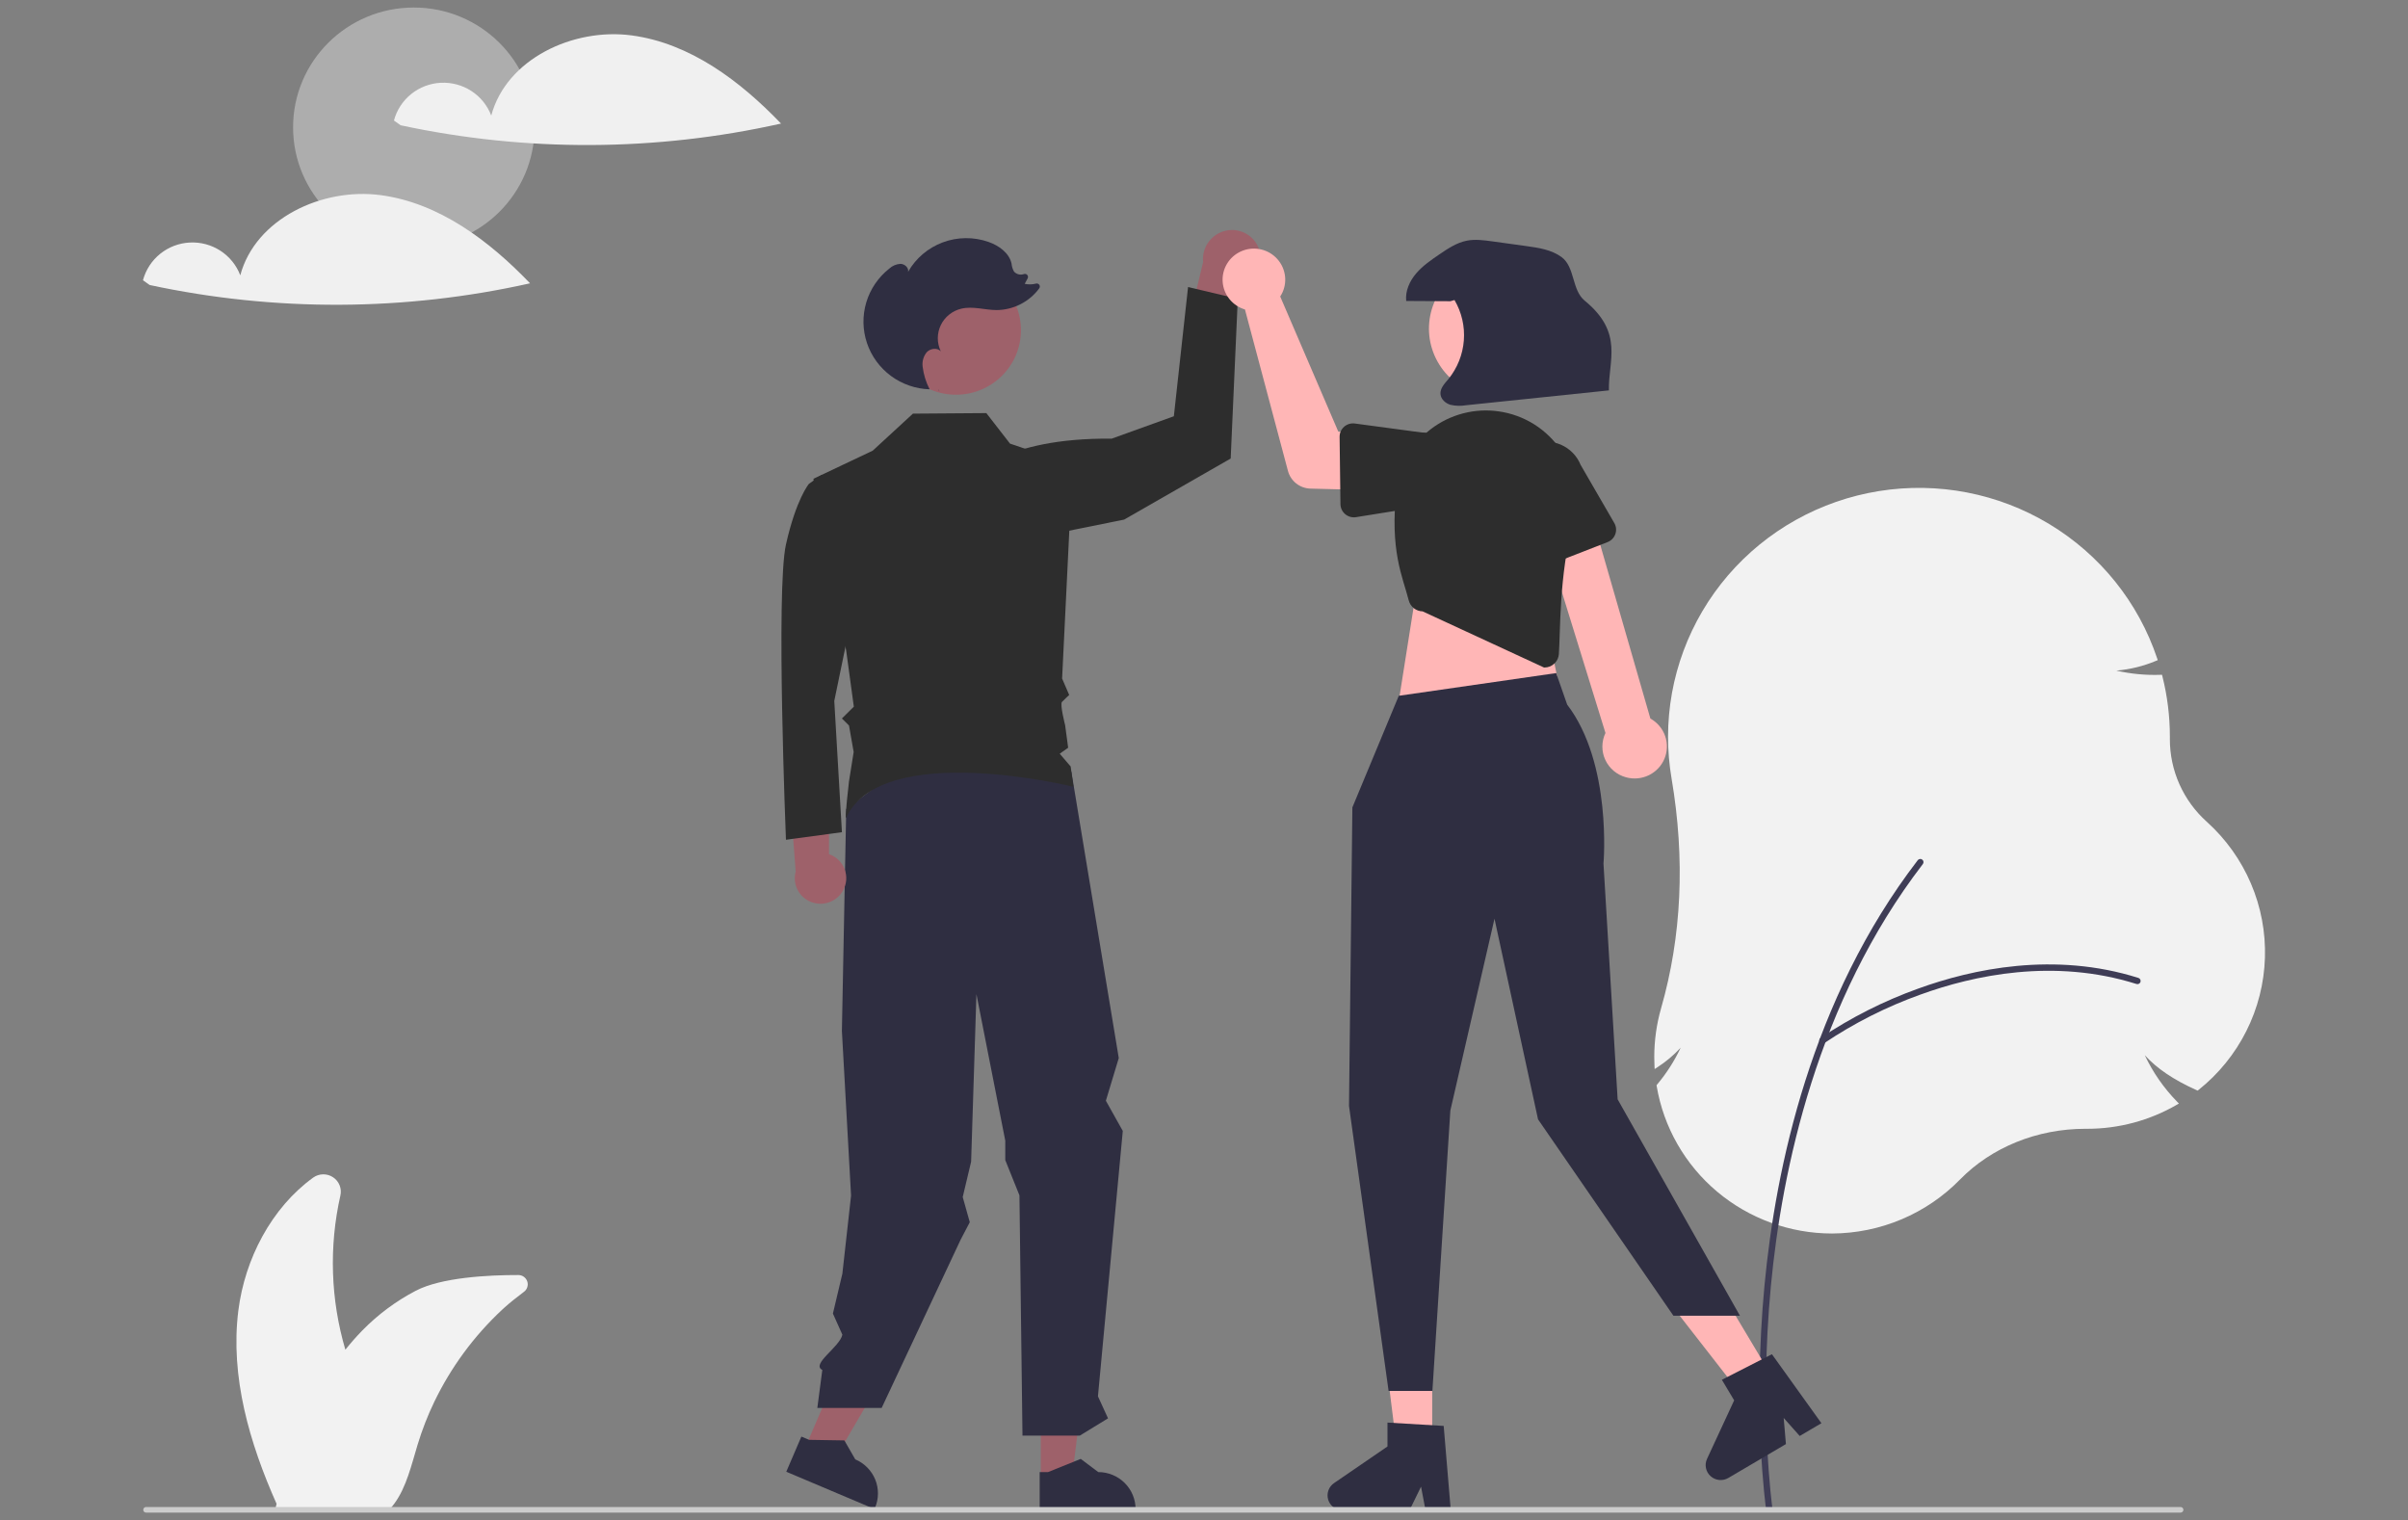 <svg width="160" height="101" viewBox="0 0 160 101" fill="none" xmlns="http://www.w3.org/2000/svg">
<rect x="0" y="0" width="160" height="101" fill="#808080" stroke="none"/>
<g clip-path="url(#clip0_1640_17)">
<path d="M27.497 16.419C31.928 16.419 35.52 12.856 35.52 8.46C35.52 4.064 31.928 0.5 27.497 0.5C23.066 0.5 19.474 4.064 19.474 8.46C19.474 12.856 23.066 16.419 27.497 16.419Z" fill="#ADADAD"/>
<path d="M121.735 81.957C118.938 81.956 116.232 80.972 114.097 79.179C111.963 77.385 110.539 74.899 110.078 72.162L110.069 72.104L110.106 72.059C110.733 71.313 111.26 70.49 111.674 69.609C111.217 70.104 110.699 70.54 110.132 70.907L109.943 71.032L109.932 70.807C109.923 70.612 109.918 70.419 109.918 70.233C109.917 69.139 110.069 68.049 110.37 66.996C111.742 62.212 111.977 57.075 111.068 51.727C110.912 50.81 110.834 49.882 110.834 48.952C110.836 45.023 112.247 41.222 114.815 38.231C117.384 35.24 120.942 33.254 124.852 32.627C128.762 32.001 132.769 32.776 136.155 34.814C139.542 36.852 142.087 40.019 143.334 43.748L143.372 43.862L143.26 43.907C142.42 44.26 141.529 44.479 140.62 44.557C141.581 44.776 142.566 44.87 143.551 44.836L143.655 44.832L143.681 44.933C144.011 46.247 144.178 47.597 144.178 48.952L144.177 49.099C144.174 50.137 144.391 51.163 144.815 52.112C145.239 53.061 145.859 53.91 146.636 54.605C147.898 55.745 148.897 57.142 149.563 58.701C150.229 60.26 150.547 61.943 150.494 63.636C150.442 65.328 150.021 66.989 149.259 68.504C148.498 70.02 147.415 71.354 146.085 72.414L146.023 72.463L145.951 72.431C144.429 71.746 143.32 71 142.51 70.109C143.05 71.252 143.778 72.298 144.663 73.205L144.778 73.322L144.636 73.404C142.829 74.45 140.775 75 138.683 74.999L138.623 74.999C138.602 74.999 138.581 74.999 138.56 74.999C135.361 74.999 132.328 76.226 130.231 78.372C129.127 79.501 127.807 80.399 126.348 81.015C124.889 81.63 123.32 81.95 121.735 81.957Z" fill="#F2F2F2"/>
<path d="M117.553 100.429C117.502 100.429 117.453 100.411 117.414 100.378C117.375 100.344 117.35 100.298 117.343 100.248C117.334 100.185 116.446 93.834 117.243 85.395C117.979 77.6 120.343 66.374 127.425 57.154C127.442 57.132 127.463 57.113 127.487 57.099C127.511 57.085 127.538 57.076 127.566 57.072C127.594 57.069 127.622 57.07 127.649 57.077C127.676 57.084 127.701 57.097 127.724 57.114C127.746 57.13 127.765 57.151 127.779 57.175C127.793 57.2 127.802 57.226 127.806 57.254C127.81 57.281 127.808 57.309 127.801 57.336C127.793 57.363 127.781 57.388 127.764 57.41C120.744 66.551 118.399 77.695 117.668 85.434C116.875 93.825 117.756 100.125 117.765 100.188C117.769 100.218 117.767 100.249 117.758 100.278C117.75 100.307 117.735 100.334 117.715 100.357C117.695 100.379 117.67 100.398 117.642 100.41C117.614 100.423 117.584 100.429 117.553 100.429Z" fill="#3F3D56"/>
<path d="M121.093 69.344C121.048 69.345 121.004 69.33 120.968 69.304C120.931 69.278 120.904 69.241 120.89 69.198C120.876 69.156 120.876 69.11 120.89 69.068C120.904 69.025 120.931 68.988 120.968 68.962C122.986 67.607 125.165 66.506 127.457 65.684C131.037 64.384 136.482 63.205 142.087 64.975C142.113 64.983 142.138 64.997 142.159 65.015C142.181 65.033 142.198 65.055 142.211 65.079C142.224 65.104 142.232 65.131 142.234 65.159C142.237 65.186 142.234 65.214 142.225 65.241C142.217 65.267 142.203 65.292 142.185 65.313C142.167 65.334 142.145 65.352 142.12 65.365C142.095 65.377 142.068 65.385 142.04 65.387C142.012 65.39 141.984 65.387 141.957 65.378C136.467 63.645 131.122 64.804 127.604 66.082C125.349 66.889 123.204 67.972 121.219 69.304C121.182 69.33 121.138 69.344 121.093 69.344Z" fill="#3F3D56"/>
<path d="M34.444 84.716C32.455 84.712 29.322 84.871 27.616 85.765C26.305 86.452 25.111 87.34 24.078 88.395C23.68 88.803 23.302 89.231 22.948 89.677C21.966 86.347 21.852 82.824 22.616 79.438C22.669 79.21 22.652 78.972 22.565 78.754C22.479 78.536 22.327 78.35 22.131 78.22C21.935 78.09 21.703 78.022 21.468 78.025C21.232 78.029 21.002 78.104 20.811 78.241C18.039 80.246 16.267 83.644 15.836 87.082C15.287 91.463 16.579 95.877 18.377 99.917L18.376 99.919C18.373 99.937 18.368 99.957 18.363 99.977C18.356 100.007 18.348 100.036 18.341 100.066C18.329 100.117 18.316 100.17 18.305 100.221L18.596 100.208C18.612 100.216 18.629 100.223 18.645 100.231H25.933C26.03 100.127 26.12 100.016 26.203 99.901C27.009 98.804 27.343 97.318 27.751 95.977C28.046 95.005 28.415 94.058 28.855 93.142C29.963 90.843 31.491 88.767 33.363 87.021C33.423 86.965 33.484 86.908 33.546 86.854C33.859 86.568 34.345 86.186 34.82 85.826C34.924 85.748 35 85.64 35.038 85.516C35.077 85.392 35.075 85.26 35.034 85.138C34.992 85.015 34.913 84.908 34.807 84.833C34.702 84.757 34.575 84.716 34.444 84.716Z" fill="#F2F2F2"/>
<path d="M83.653 16.541C83.824 17.017 83.8 17.54 83.586 17.998C83.372 18.457 82.985 18.813 82.509 18.991C82.403 19.03 82.295 19.06 82.184 19.08L81.083 25.771L78.499 23.404L79.941 17.413C79.888 16.909 80.037 16.403 80.356 16.006C80.675 15.61 81.139 15.354 81.647 15.293C82.074 15.245 82.506 15.342 82.87 15.569C83.235 15.795 83.51 16.138 83.653 16.541Z" fill="#9E616A"/>
<path d="M64.585 31.701C64.585 31.701 66.59 29.073 73.867 29.145L77.997 27.656L78.941 19.072L82.245 19.853L81.773 30.466L74.693 34.523L65.412 36.396L64.585 31.701Z" fill="#2D2D2D"/>
<path d="M53.403 96.413L55.31 97.219L59.35 90.309L56.537 89.119L53.403 96.413Z" fill="#9E616A"/>
<path d="M69.156 98.202L71.228 98.202L72.213 90.273L69.155 90.274L69.156 98.202Z" fill="#9E616A"/>
<path d="M69.082 100.348L75.454 100.348V100.268C75.454 99.615 75.192 98.99 74.727 98.528C74.262 98.067 73.632 97.808 72.974 97.808L71.81 96.932L69.638 97.808L69.082 97.808L69.082 100.348Z" fill="#2F2E41"/>
<path d="M52.244 97.786L58.106 100.264L58.137 100.191C58.395 99.591 58.402 98.913 58.157 98.308C57.911 97.703 57.433 97.219 56.828 96.963L56.104 95.704L53.76 95.666L53.248 95.449L52.244 97.786Z" fill="#2F2E41"/>
<path d="M71.188 51.277L74.337 70.3L73.48 73.135L74.604 75.142L72.953 92.774L73.623 94.238L71.75 95.384H67.939L67.737 79.422L66.795 77.078V75.787L64.879 66.054L64.526 77.187L63.968 79.534L64.437 81.206L63.825 82.377L58.581 93.547H54.308L54.638 91.021C53.873 90.636 55.788 89.512 55.972 88.68L55.343 87.276L55.972 84.623L56.549 79.438L55.94 68.494L56.227 53.758L61.226 49.965L71.188 51.277Z" fill="#2F2E41"/>
<path d="M63.519 26.226C65.904 26.226 67.838 24.307 67.838 21.941C67.838 19.575 65.904 17.656 63.519 17.656C61.134 17.656 59.2 19.575 59.2 21.941C59.2 24.307 61.134 26.226 63.519 26.226Z" fill="#9E616A"/>
<path d="M56.015 59.169C56.136 58.953 56.208 58.714 56.226 58.469C56.244 58.223 56.207 57.976 56.119 57.746C56.03 57.515 55.892 57.307 55.713 57.136C55.535 56.964 55.32 56.834 55.085 56.753L55.075 50.762L52.458 52.48L52.869 57.907C52.759 58.307 52.801 58.733 52.987 59.105C53.172 59.477 53.489 59.768 53.877 59.924C54.265 60.08 54.697 60.089 55.091 59.949C55.485 59.81 55.814 59.532 56.015 59.169Z" fill="#9E616A"/>
<path d="M55.773 32.657L54.603 31.539L53.744 32.154C53.744 32.154 52.899 33.16 52.223 36.178C51.547 39.196 52.223 55.796 52.223 55.796L55.942 55.293L55.434 46.574L56.956 39.196L55.773 32.657Z" fill="#2D2D2D"/>
<path d="M54.047 31.811L57.986 29.944L60.66 27.483L65.537 27.447L67.111 29.476L71.264 30.876L70.572 45.084L71.043 46.176C71.043 46.176 70.715 46.471 70.564 46.636C70.414 46.8 70.772 48.18 70.772 48.18L70.974 49.681L70.414 50.078L71.142 50.93L71.322 52.274C71.322 52.274 58.624 49.143 56.225 54.33C56.098 54.604 56.41 51.926 56.41 51.926L56.722 49.965L56.413 48.205L55.941 47.737L56.733 46.952L56.225 43.225L54.047 31.811Z" fill="#2D2D2D"/>
<path d="M95.163 96.33H92.825L91.713 87.385H95.163V96.33Z" fill="#FFB6B6"/>
<path d="M96.397 100.347H94.72L94.421 98.777L93.655 100.347H89.209C88.995 100.347 88.788 100.28 88.616 100.154C88.445 100.029 88.318 99.853 88.254 99.651C88.191 99.449 88.194 99.232 88.264 99.032C88.333 98.832 88.465 98.66 88.641 98.54L92.191 96.107V94.519L95.926 94.741L96.397 100.347Z" fill="#2F2E41"/>
<path d="M117.897 91.729L115.886 92.912L110.33 85.781L113.298 84.035L117.897 91.729Z" fill="#FFB6B6"/>
<path d="M121.024 94.561L119.582 95.409L118.517 94.21L118.666 95.948L114.841 98.198C114.658 98.306 114.445 98.353 114.233 98.332C114.021 98.311 113.821 98.223 113.663 98.082C113.504 97.94 113.396 97.752 113.353 97.545C113.31 97.338 113.334 97.123 113.424 96.931L115.227 93.042L114.41 91.676L117.736 89.977L121.024 94.561Z" fill="#2F2E41"/>
<path d="M94.119 39.137L92.983 46.321L103.775 46.462L102.355 39.559L94.119 39.137Z" fill="#FFB6B6"/>
<path d="M92.942 46.23L89.859 53.646L89.635 73.478L92.265 92.414H95.176L96.369 73.787L99.302 61.042L102.195 74.372L111.191 87.42H115.611L107.484 73.041L106.544 57.379C106.544 57.379 107.13 50.735 104.13 46.814L103.4 44.721L92.942 46.23Z" fill="#2F2E41"/>
<path d="M108.04 51.645C107.739 51.563 107.46 51.418 107.223 51.218C106.985 51.018 106.795 50.769 106.665 50.489C106.534 50.208 106.468 49.902 106.47 49.593C106.471 49.285 106.542 48.98 106.675 48.7L102.084 33.852L105.461 33.188L109.66 47.742C110.118 47.996 110.466 48.407 110.639 48.898C110.811 49.389 110.796 49.926 110.597 50.407C110.397 50.888 110.026 51.28 109.555 51.508C109.084 51.736 108.545 51.785 108.04 51.645Z" fill="#FFB6B6"/>
<path d="M102.594 44.352L94.525 40.62C94.313 40.615 94.108 40.542 93.941 40.411C93.775 40.279 93.656 40.097 93.604 39.893C93.205 38.327 92.327 36.586 92.793 32.52C92.885 31.732 93.135 30.971 93.528 30.28C93.922 29.59 94.451 28.986 95.085 28.502C95.718 28.018 96.443 27.666 97.216 27.465C97.989 27.264 98.795 27.219 99.586 27.333C100.42 27.451 101.22 27.743 101.933 28.19C102.645 28.637 103.255 29.228 103.721 29.925C104.187 30.622 104.499 31.408 104.637 32.233C104.775 33.058 104.736 33.903 104.522 34.712C103.586 38.239 103.686 42.012 103.579 43.462C103.563 43.671 103.479 43.87 103.339 44.028C103.198 44.185 103.01 44.293 102.802 44.334C102.74 44.346 102.677 44.352 102.614 44.352C102.607 44.352 102.601 44.352 102.594 44.352Z" fill="#2D2D2D"/>
<path d="M85.222 19.413C85.177 19.513 85.124 19.608 85.064 19.7L88.922 28.674L91.293 28.963L91.322 32.57L87.074 32.464C86.731 32.455 86.4 32.336 86.131 32.125C85.861 31.914 85.668 31.622 85.58 31.293L82.721 20.562C82.316 20.442 81.957 20.202 81.693 19.875C81.428 19.548 81.27 19.149 81.24 18.731C81.209 18.312 81.308 17.895 81.523 17.534C81.738 17.172 82.058 16.885 82.442 16.709C82.825 16.532 83.254 16.476 83.67 16.548C84.087 16.619 84.472 16.815 84.773 17.108C85.075 17.402 85.28 17.78 85.36 18.192C85.44 18.603 85.392 19.029 85.222 19.413Z" fill="#FFB6B6"/>
<path d="M89.311 28.353C89.407 28.269 89.52 28.206 89.642 28.169C89.765 28.132 89.894 28.122 90.022 28.139L94.46 28.735C95.116 28.727 95.749 28.977 96.219 29.43C96.69 29.884 96.96 30.504 96.97 31.155C96.98 31.806 96.73 32.434 96.274 32.902C95.818 33.37 95.194 33.64 94.537 33.651L90.102 34.361C89.975 34.381 89.846 34.374 89.722 34.34C89.598 34.306 89.484 34.246 89.385 34.165C89.287 34.083 89.208 33.981 89.153 33.866C89.098 33.751 89.069 33.626 89.067 33.498L89.01 29.027C89.008 28.9 89.034 28.774 89.086 28.658C89.138 28.541 89.215 28.438 89.311 28.353Z" fill="#2D2D2D"/>
<path d="M101.878 37.613C101.765 37.553 101.666 37.471 101.587 37.37C101.509 37.269 101.454 37.153 101.425 37.029L100.417 32.7C100.177 32.094 100.189 31.418 100.45 30.821C100.711 30.224 101.201 29.754 101.81 29.515C102.42 29.275 103.101 29.285 103.704 29.542C104.306 29.8 104.781 30.284 105.025 30.888L107.263 34.753C107.327 34.864 107.366 34.986 107.378 35.113C107.389 35.24 107.373 35.367 107.331 35.487C107.288 35.608 107.22 35.717 107.131 35.809C107.042 35.9 106.935 35.972 106.815 36.018L102.62 37.653C102.501 37.7 102.373 37.72 102.245 37.713C102.117 37.706 101.992 37.672 101.878 37.613Z" fill="#2D2D2D"/>
<path d="M101.699 25.806C103.911 24.607 104.723 21.856 103.514 19.663C102.306 17.469 99.533 16.663 97.322 17.862C95.111 19.061 94.298 21.811 95.507 24.005C96.716 26.199 99.488 27.005 101.699 25.806Z" fill="#FFB6B6"/>
<path d="M96.372 20.014C95.393 20.009 94.414 20.003 93.435 19.997C93.365 19.336 93.662 18.677 94.095 18.169C94.528 17.66 95.088 17.277 95.641 16.9C96.203 16.518 96.784 16.127 97.452 15.993C98.011 15.882 98.59 15.959 99.155 16.037C99.905 16.141 100.654 16.244 101.404 16.348C102.227 16.461 103.088 16.589 103.756 17.079C104.66 17.741 104.429 19.269 105.296 19.978C107.916 22.118 106.855 23.987 106.904 25.938C103.739 26.267 100.573 26.597 97.408 26.926C97.065 26.985 96.713 26.974 96.373 26.896C96.041 26.795 95.736 26.522 95.712 26.178C95.684 25.794 95.992 25.48 96.241 25.185C96.836 24.453 97.193 23.559 97.265 22.622C97.338 21.685 97.121 20.748 96.645 19.935L96.372 20.014Z" fill="#2F2E41"/>
<path d="M62.415 26.016C62.396 25.976 62.378 25.935 62.359 25.895C62.366 25.895 62.373 25.896 62.38 25.896L62.415 26.016Z" fill="#2F2E41"/>
<path d="M59.08 17.853C59.285 17.661 59.552 17.546 59.833 17.53C60.113 17.538 60.396 17.789 60.338 18.06C60.851 17.159 61.667 16.466 62.644 16.103C63.621 15.739 64.695 15.729 65.679 16.073C66.373 16.316 67.054 16.802 67.213 17.515C67.229 17.702 67.285 17.884 67.378 18.047C67.459 18.135 67.564 18.197 67.679 18.226C67.795 18.255 67.917 18.25 68.03 18.211L68.037 18.209C68.075 18.196 68.117 18.195 68.156 18.205C68.196 18.216 68.231 18.238 68.258 18.269C68.284 18.3 68.301 18.338 68.305 18.378C68.31 18.418 68.302 18.459 68.283 18.495L68.087 18.858C68.335 18.913 68.592 18.907 68.837 18.842C68.877 18.832 68.92 18.834 68.96 18.849C68.999 18.863 69.033 18.89 69.057 18.924C69.081 18.959 69.093 18.999 69.092 19.041C69.092 19.083 69.078 19.123 69.053 19.157C68.727 19.6 68.301 19.961 67.809 20.212C67.317 20.463 66.773 20.597 66.22 20.602C65.435 20.597 64.642 20.329 63.879 20.508C63.583 20.577 63.307 20.711 63.071 20.9C62.834 21.089 62.643 21.328 62.512 21.6C62.381 21.871 62.313 22.169 62.312 22.47C62.312 22.771 62.38 23.069 62.511 23.34C62.276 23.086 61.822 23.146 61.583 23.396C61.472 23.529 61.39 23.684 61.343 23.85C61.295 24.016 61.282 24.191 61.305 24.362C61.369 24.887 61.526 25.396 61.769 25.867C60.841 25.838 59.944 25.528 59.199 24.978C58.455 24.428 57.898 23.664 57.605 22.791C57.312 21.917 57.296 20.974 57.56 20.091C57.824 19.208 58.355 18.427 59.08 17.853Z" fill="#2F2E41"/>
<path d="M144.889 100.501H9.705C9.656 100.5 9.608 100.481 9.573 100.446C9.538 100.411 9.519 100.364 9.519 100.315C9.519 100.266 9.538 100.218 9.573 100.184C9.608 100.149 9.656 100.129 9.705 100.129H144.889C144.913 100.129 144.938 100.134 144.961 100.143C144.983 100.152 145.004 100.166 145.021 100.183C145.039 100.2 145.053 100.221 145.062 100.244C145.072 100.266 145.077 100.29 145.077 100.315C145.077 100.339 145.072 100.363 145.062 100.386C145.053 100.409 145.039 100.429 145.021 100.446C145.004 100.464 144.983 100.477 144.961 100.487C144.938 100.496 144.913 100.501 144.889 100.501Z" fill="#CCCCCC"/>
<path d="M41.976 2.353C38.088 1.831 33.648 3.916 32.641 7.678C32.387 7.009 31.925 6.438 31.322 6.046C30.719 5.655 30.007 5.464 29.287 5.5C28.567 5.537 27.878 5.8 27.319 6.25C26.76 6.701 26.359 7.316 26.176 8.008L26.621 8.324C34.954 10.111 43.58 10.073 51.896 8.21C49.191 5.39 45.864 2.874 41.976 2.353Z" fill="#F0F0F0"/>
<path d="M25.3 12.966C21.412 12.444 16.973 14.53 15.965 18.292C15.711 17.623 15.249 17.051 14.646 16.66C14.043 16.268 13.331 16.077 12.611 16.114C11.892 16.15 11.203 16.413 10.643 16.864C10.084 17.314 9.684 17.93 9.5 18.621L9.945 18.937C18.278 20.725 26.904 20.686 35.22 18.824C32.515 16.004 29.189 13.487 25.3 12.966Z" fill="#F0F0F0"/>
</g>
<defs>
<clipPath id="clip0_1640_17">
<rect width="141" height="100" fill="white" transform="translate(9.5 0.5)"/>
</clipPath>
</defs>
</svg>
